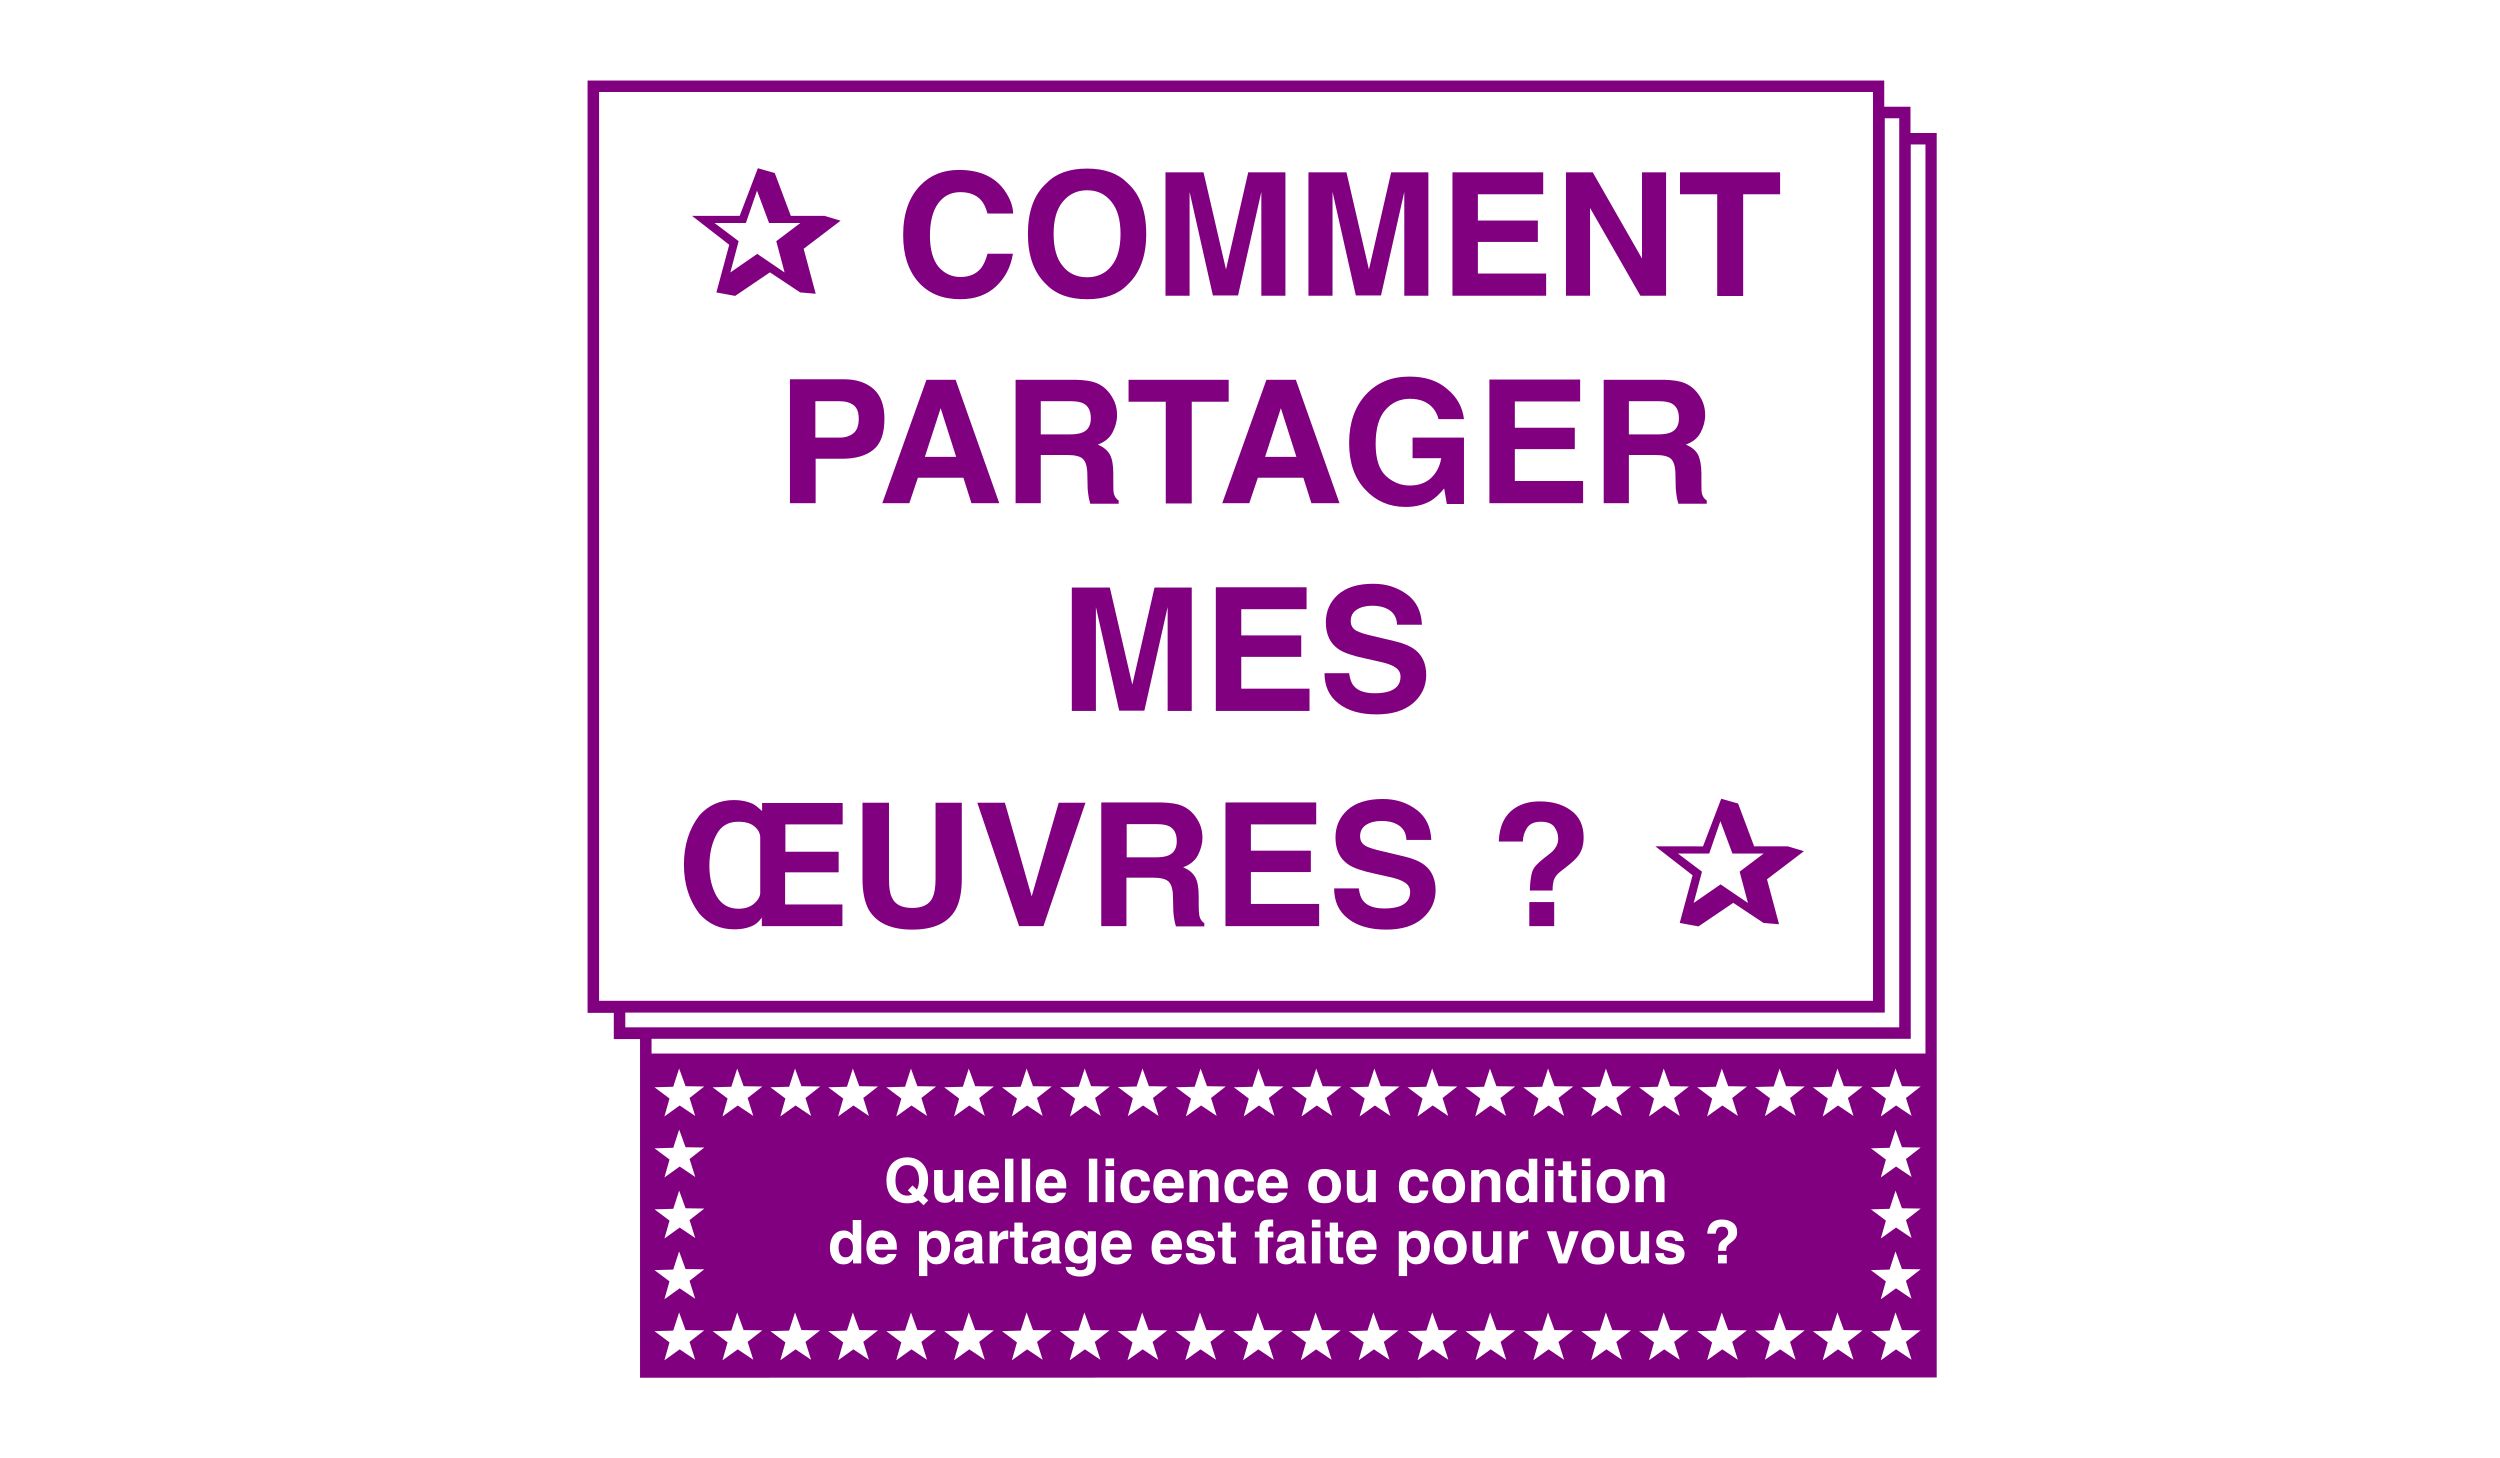 <?xml version="1.0" encoding="UTF-8" standalone="no"?>
<!-- Generator: Adobe Illustrator 24.3.0, SVG Export Plug-In . SVG Version: 6.00 Build 0)  -->

<svg
   version="1.1"
   id="svg104"
   inkscape:version="1.2.2 (b0a8486, 2022-12-01)"
   sodipodi:docname="vecto-licence.svg"
   x="0px"
   y="0px"
   viewBox="0 0 823.77 480.501"
   xml:space="preserve"
   width="823.77"
   height="480.501"
   inkscape:export-filename="2024_05_25)-test-print.png"
   inkscape:export-xdpi="96"
   inkscape:export-ydpi="96"
   xmlns:inkscape="http://www.inkscape.org/namespaces/inkscape"
   xmlns:sodipodi="http://sodipodi.sourceforge.net/DTD/sodipodi-0.dtd"
   xmlns="http://www.w3.org/2000/svg"
   xmlns:svg="http://www.w3.org/2000/svg"><defs
   id="defs350"><rect
   x="-56.286"
   y="318.673"
   width="311.902"
   height="254.769"
   id="rect2166" />
	
	
	
	
	
	
	
	
	
	
	
	
	
	
	
	
	

	
	
	
	
	
	
	
	
	
	
	
	
	
	
	

	
	
	
	
	
	
	
	
	
	
	
</defs>
<style
   type="text/css"
   id="style253">
	.st0{fill-rule:evenodd;clip-rule:evenodd;fill:#FF0000;}
</style>
<sodipodi:namedview
   bordercolor="#000000"
   borderopacity="0.25"
   id="namedview106"
   inkscape:current-layer="svg104"
   inkscape:cx="254.3719"
   inkscape:cy="278.56064"
   inkscape:deskcolor="#d1d1d1"
   inkscape:pagecheckerboard="0"
   inkscape:pageopacity="0.0"
   inkscape:showpageshadow="2"
   inkscape:window-height="803"
   inkscape:window-maximized="0"
   inkscape:window-width="1440"
   inkscape:window-x="0"
   inkscape:window-y="25"
   inkscape:zoom="0.64079405"
   pagecolor="#ffffff"
   showgrid="false">
	</sodipodi:namedview>
<path
   id="rect1733"
   style="fill:#800080;fill-opacity:1;stroke-width:0.882"
   class="st0"
   d="m 193.608,26.53 v 1.939 305.277 h 8.643 v 8.645 h 8.645 v 8.645 102.936 l 427.266,-0.088 V 350.948 43.817 h -8.645 v -8.643 h -8.645 V 26.53 Z m 3.793,3.793 h 419.766 v 4.852 3.793 4.85 3.793 282.168 h -402.479 -3.793 -4.852 -3.793 -4.85 z m 423.646,8.645 h 4.764 v 4.85 3.793 2.383 288.518 h -409.271 -1.852 -3.793 -4.852 v -4.852 h 4.852 3.793 1.852 404.508 V 49.992 47.61 43.817 Z m 8.557,8.643 h 4.852 V 347.155 H 214.689 V 342.303 h 414.916 z m -379.877,7.818 -5.998,15.699 h -15.699 l 12.26,9.527 -4.234,15.699 6.174,1.146 11.467,-7.762 9.969,6.615 5.115,0.441 -3.969,-14.818 12.172,-9.262 -5.293,-1.588 h -11.113 l -5.293,-14.111 z m 108.471,0.121 c -5.822,0 -10.231,1.586 -13.318,4.762 -4.146,3.705 -6.176,9.351 -6.176,16.76 0,7.321 2.03,12.879 6.176,16.76 3.087,3.175 7.497,4.762 13.318,4.762 5.821,0 10.231,-1.586 13.318,-4.762 4.146,-3.881 6.174,-9.439 6.174,-16.76 0,-7.497 -2.028,-13.055 -6.174,-16.76 -3.087,-3.175 -7.497,-4.762 -13.318,-4.762 z m -42.25,0.441 c -5.116,0 -9.35,1.676 -12.613,5.027 -3.793,3.881 -5.734,9.35 -5.734,16.406 0,6.615 1.678,11.731 5.029,15.523 3.352,3.793 7.938,5.645 13.848,5.645 4.763,0 8.644,-1.41 11.643,-4.145 2.999,-2.822 4.939,-6.351 5.645,-10.85 h -8.379 c -0.529,2.117 -1.323,3.705 -2.117,4.764 -1.588,1.94 -3.88,2.91 -6.791,2.91 -2.911,0 -5.292,-1.146 -7.232,-3.352 -1.852,-2.293 -2.824,-5.734 -2.824,-10.232 0,-4.498 0.882,-8.114 2.646,-10.584 1.764,-2.47 4.235,-3.793 7.322,-3.793 2.999,0 5.291,0.882 6.879,2.646 0.882,0.97 1.588,2.47 2.117,4.41 h 8.467 c -0.088,-2.558 -1.058,-5.028 -2.822,-7.586 -3.264,-4.587 -8.29,-6.791 -15.082,-6.791 z m 68.094,0.793 v 40.662 h 7.939 V 69.926 66.574 63.223 l 7.674,34.135 h 8.291 l 7.674,-34.135 v 3.352 3.352 27.52 h 7.938 V 56.783 h -12.26 l -7.322,32.018 -7.408,-32.018 z m 47.102,0 v 40.662 h 7.938 V 69.926 66.574 63.223 l 7.674,34.135 h 8.293 l 7.674,-34.135 v 3.352 3.352 27.52 h 7.938 V 56.783 h -12.26 l -7.322,32.018 -7.408,-32.018 z m 47.455,0 v 40.662 h 30.871 V 90.125 H 486.978 V 79.717 h 19.758 v -7.057 h -19.758 v -8.645 h 21.521 v -7.232 z m 37.398,0 v 40.662 h 7.938 V 68.514 l 16.584,28.932 h 8.467 V 56.783 h -7.938 V 85.186 L 524.817,56.783 Z m 37.574,0 v 7.232 h 12.262 v 33.518 h 8.555 V 64.016 h 12.174 v -7.232 z m -195.373,5.91 c 3.352,0 5.999,1.235 8.027,3.793 2.029,2.47 2.998,5.997 2.998,10.584 0,4.587 -0.969,8.114 -2.998,10.584 -1.94,2.47 -4.676,3.705 -8.027,3.705 -3.352,0 -6.087,-1.235 -8.027,-3.705 -2.029,-2.47 -2.998,-5.997 -2.998,-10.584 0,-4.587 0.969,-8.114 2.998,-10.584 2.029,-2.47 4.676,-3.793 8.027,-3.793 z m -108.752,0.121 3.965,10.672 h 10.311 l -7.932,5.984 2.74,10.311 -9.012,-6.129 -8.869,6.129 2.74,-10.311 -7.932,-5.984 h 10.311 z m 214.951,61.27 c -5.998,0 -10.763,2.029 -14.379,5.998 -3.616,3.969 -5.469,9.262 -5.469,15.877 0,6.527 1.764,11.643 5.381,15.436 3.44,3.705 7.85,5.645 13.23,5.645 3.264,0 6,-0.704 8.293,-2.027 1.323,-0.794 2.822,-2.118 4.41,-4.059 l 0.881,5.115 h 5.645 v -21.873 h -16.934 v 6.791 h 9.438 c -0.441,2.646 -1.587,4.851 -3.352,6.527 -1.852,1.676 -4.146,2.469 -7.057,2.469 -2.911,0 -5.468,-1.057 -7.762,-3.086 -2.293,-2.117 -3.441,-5.646 -3.441,-10.674 0,-4.939 1.059,-8.732 3.176,-11.113 2.117,-2.47 4.852,-3.705 8.115,-3.705 1.676,0 3.265,0.265 4.676,0.883 2.47,1.147 4.056,3.086 4.762,5.82 h 8.379 c -0.441,-3.881 -2.292,-7.231 -5.379,-9.789 -3.264,-2.911 -7.409,-4.234 -12.613,-4.234 z m -204.107,0.881 v 0.178 40.662 h 8.469 v -14.643 h 8.643 c 4.498,0 7.938,-0.969 10.408,-2.998 2.47,-2.029 3.617,-5.381 3.617,-10.232 0,-4.41 -1.236,-7.674 -3.617,-9.791 -2.47,-2.117 -5.643,-3.176 -9.789,-3.176 z m 230.48,0.09 v 0.088 40.662 h 30.871 v -7.32 h -22.492 v -10.498 h 19.758 v -7.055 h -19.758 v -8.645 h 21.521 v -7.232 z m -185.496,0.088 -14.553,40.662 h 8.908 l 2.822,-8.379 h 14.996 l 2.645,8.379 h 9.174 l -14.377,-40.662 z m 29.373,0 v 40.662 h 8.291 v -15.877 h 8.82 c 2.47,0 4.233,0.44 5.115,1.322 0.882,0.882 1.412,2.559 1.412,5.205 l 0.088,3.793 c 0,1.235 0.177,2.381 0.354,3.527 0.088,0.529 0.265,1.323 0.529,2.205 h 9.35 v -1.059 c -0.794,-0.529 -1.323,-1.235 -1.588,-2.293 -0.176,-0.706 -0.176,-1.941 -0.176,-3.793 v -2.734 c 0,-2.823 -0.353,-4.938 -1.146,-6.35 -0.794,-1.411 -2.118,-2.47 -3.971,-3.264 2.205,-0.794 3.881,-2.118 4.852,-3.971 0.97,-1.852 1.5,-3.792 1.5,-5.732 0,-1.588 -0.266,-2.999 -0.795,-4.322 -0.529,-1.235 -1.233,-2.381 -2.115,-3.439 -1.058,-1.235 -2.381,-2.205 -3.881,-2.822 -1.499,-0.617 -3.706,-0.97 -6.617,-1.059 z m 37.223,0 v 7.232 h 12.26 v 33.518 h 8.557 v -33.518 h 12.172 v -7.232 z m 45.426,0 -14.555,40.662 h 8.908 l 2.824,-8.379 h 14.994 l 2.646,8.379 h 9.262 l -14.379,-40.662 z m 111.139,0 v 40.662 h 8.291 v -15.877 h 8.82 c 2.47,0 4.233,0.44 5.115,1.322 0.882,0.882 1.412,2.559 1.412,5.205 l 0.088,3.793 c 0,1.235 0.175,2.381 0.352,3.527 0.088,0.529 0.265,1.323 0.529,2.205 h 9.35 v -1.059 c -0.794,-0.529 -1.321,-1.235 -1.586,-2.293 -0.176,-0.706 -0.178,-1.941 -0.178,-3.793 v -2.734 c 0,-2.823 -0.441,-4.938 -1.146,-6.35 -0.794,-1.411 -2.116,-2.47 -3.969,-3.264 2.205,-0.794 3.881,-2.118 4.852,-3.971 0.97,-1.852 1.5,-3.792 1.5,-5.732 0,-1.588 -0.266,-2.999 -0.795,-4.322 -0.529,-1.323 -1.235,-2.381 -2.117,-3.439 -1.058,-1.235 -2.381,-2.205 -3.881,-2.822 -1.499,-0.617 -3.704,-0.97 -6.615,-1.059 z m -259.764,7.057 h 7.938 c 2.029,0 3.529,0.44 4.676,1.322 1.147,0.882 1.676,2.381 1.676,4.498 0,2.117 -0.529,3.706 -1.676,4.676 -1.147,0.97 -2.647,1.5 -4.676,1.5 h -7.938 z m 74.268,0 h 9.879 c 1.852,0 3.264,0.264 4.146,0.705 1.676,0.882 2.469,2.47 2.469,4.939 0,2.293 -0.883,3.792 -2.559,4.586 -0.97,0.441 -2.38,0.707 -4.32,0.707 h -9.615 z m 193.787,0 h 9.879 c 1.852,0 3.262,0.264 4.145,0.705 1.676,0.882 2.471,2.47 2.471,4.939 0,2.293 -0.883,3.792 -2.559,4.586 -0.97,0.441 -2.382,0.707 -4.322,0.707 h -9.613 z m -226.775,2.293 5.115,16.053 h -10.32 z m 112.107,0 5.117,16.053 h -10.32 z m 30.432,57.861 c -5.116,0 -8.996,1.236 -11.643,3.617 -2.646,2.382 -3.971,5.47 -3.971,9.086 0,3.969 1.412,6.968 4.146,8.82 1.588,1.147 4.586,2.204 8.82,3.086 l 4.322,0.971 c 2.558,0.529 4.41,1.148 5.557,1.941 1.147,0.706 1.764,1.763 1.764,3.086 0,2.293 -1.146,3.882 -3.527,4.764 -1.235,0.441 -2.911,0.705 -4.852,0.705 -3.352,0 -5.734,-0.793 -7.057,-2.469 -0.794,-0.882 -1.235,-2.294 -1.5,-4.146 h -8.113 c 0,4.234 1.499,7.585 4.586,9.967 2.999,2.382 7.233,3.617 12.525,3.617 5.204,0 9.173,-1.235 12.084,-3.705 2.823,-2.47 4.322,-5.557 4.322,-9.262 0,-3.616 -1.236,-6.439 -3.617,-8.291 -1.588,-1.235 -3.882,-2.205 -6.969,-2.91 l -7.055,-1.676 c -2.734,-0.617 -4.499,-1.235 -5.293,-1.676 -1.323,-0.706 -1.941,-1.764 -1.941,-3.264 0,-1.588 0.618,-2.823 1.941,-3.705 1.323,-0.882 3.086,-1.322 5.203,-1.322 1.94,0 3.616,0.353 4.939,1.059 2.029,1.058 3.088,2.733 3.176,5.203 h 8.203 c -0.176,-4.322 -1.763,-7.586 -4.762,-9.879 -3.352,-2.47 -6.969,-3.617 -11.291,-3.617 z m -51.865,1.148 v 0.088 40.662 h 30.873 v -7.322 h -22.492 v -10.496 h 19.758 v -7.057 h -19.758 v -8.643 h 21.521 v -7.232 z m -47.453,0.088 v 40.662 h 7.938 v -27.52 -3.352 -3.354 l 7.674,34.137 h 8.291 l 7.674,-34.137 v 3.354 3.352 27.52 h 7.939 V 193.59 H 380.425 l -7.32,32.018 -7.408,-32.018 z m 213.984,69.594 -5.998,15.699 H 545.458 l 12.26,9.527 -4.234,15.699 6.174,1.146 11.467,-7.762 9.969,6.615 5.115,0.441 -3.969,-14.818 12.172,-9.262 -5.293,-1.588 h -11.113 l -5.293,-14.111 z m -111.49,0.088 c -5.116,0 -8.998,1.234 -11.645,3.615 -2.646,2.381 -3.969,5.47 -3.969,9.086 0,3.969 1.412,6.968 4.146,8.82 1.588,1.147 4.586,2.206 8.82,3.088 l 4.322,0.969 c 2.558,0.529 4.41,1.148 5.557,1.941 1.147,0.706 1.764,1.765 1.764,3.088 0,2.293 -1.146,3.88 -3.527,4.762 -1.235,0.441 -2.911,0.707 -4.852,0.707 -3.352,0 -5.734,-0.795 -7.057,-2.471 -0.794,-0.882 -1.235,-2.292 -1.5,-4.145 h -8.115 c 0,4.234 1.501,7.585 4.588,9.967 2.999,2.381 7.233,3.615 12.525,3.615 5.204,0 9.174,-1.233 11.996,-3.703 2.823,-2.47 4.32,-5.557 4.32,-9.262 0,-3.616 -1.234,-6.439 -3.615,-8.291 -1.588,-1.235 -3.882,-2.206 -6.969,-2.912 l -7.057,-1.676 c -2.734,-0.617 -4.497,-1.235 -5.291,-1.676 -1.323,-0.706 -1.941,-1.764 -1.941,-3.264 0,-1.588 0.618,-2.823 1.941,-3.705 1.323,-0.882 3.086,-1.322 5.203,-1.322 1.94,0 3.616,0.353 4.939,1.059 2.029,1.058 3.088,2.733 3.176,5.203 h 8.203 c -0.176,-4.322 -1.765,-7.586 -4.764,-9.879 -3.264,-2.47 -6.967,-3.615 -11.201,-3.615 z m -213.809,0.352 c -4.587,0 -8.38,1.678 -11.379,5.029 -3.44,4.498 -5.115,9.878 -5.115,16.229 0,6.351 1.675,11.732 5.115,16.23 2.999,3.352 6.792,5.115 11.467,5.115 1.941,0 3.703,-0.263 5.291,-0.881 1.588,-0.529 2.823,-1.589 3.793,-3 v 2.822 h 26.551 v -7.145 h -18.877 v -10.584 h 17.643 v -6.791 h -17.553 v -8.998 h 18.875 V 264.594 h -26.549 v 2.646 c -1.147,-1.058 -2.118,-1.852 -3.088,-2.381 -1.764,-0.794 -3.792,-1.236 -6.174,-1.236 z m 265.496,0.441 c -3.175,0 -5.822,0.706 -8.027,2.117 -3.44,2.205 -5.292,5.909 -5.469,11.113 h 7.939 c 0,-1.499 0.44,-2.999 1.322,-4.41 0.882,-1.411 2.383,-2.117 4.588,-2.117 2.205,0 3.704,0.619 4.498,1.766 0.794,1.147 1.234,2.382 1.234,3.793 0,1.235 -0.353,2.293 -1.146,3.352 -0.441,0.617 -0.97,1.147 -1.588,1.588 l -2.029,1.588 c -2.029,1.588 -3.262,2.91 -3.703,4.145 -0.441,1.147 -0.795,3.352 -0.883,6.439 h 7.498 c 0,-1.499 0.175,-2.558 0.352,-3.264 0.353,-1.147 1.059,-2.028 2.117,-2.91 l 1.941,-1.5 c 2.029,-1.588 3.351,-2.823 4.057,-3.793 1.235,-1.676 1.764,-3.616 1.764,-6.086 0,-3.881 -1.41,-6.88 -4.145,-8.82 -2.734,-2.029 -6.175,-3 -10.32,-3 z m -144.48,0.354 v 0.088 40.662 h 8.293 v -15.965 h 8.82 c 2.47,0 4.233,0.442 5.115,1.324 0.882,0.882 1.412,2.557 1.412,5.203 l 0.088,3.793 c 0,1.235 0.175,2.381 0.352,3.527 0.088,0.529 0.265,1.323 0.529,2.205 h 9.35 v -1.059 c -0.794,-0.529 -1.321,-1.235 -1.586,-2.293 -0.176,-0.706 -0.266,-1.941 -0.266,-3.793 v -2.734 c 0,-2.823 -0.353,-4.938 -1.146,-6.35 -0.794,-1.411 -2.116,-2.47 -3.969,-3.264 2.205,-0.794 3.881,-2.116 4.852,-3.969 0.97,-1.852 1.498,-3.794 1.498,-5.734 0,-1.588 -0.264,-2.999 -0.793,-4.322 -0.529,-1.235 -1.235,-2.381 -2.117,-3.439 -1.058,-1.235 -2.381,-2.205 -3.881,-2.822 -1.499,-0.617 -3.704,-0.97 -6.615,-1.059 z m 40.928,0 v 0.088 40.662 h 30.871 v -7.32 H 412.179 v -10.496 h 19.758 v -7.057 H 412.179 v -8.645 h 21.523 v -7.232 z m -119.605,0.088 v 25.051 c 0,4.322 0.706,7.673 2.029,10.143 2.558,4.41 7.321,6.615 14.377,6.615 7.056,0 11.819,-2.205 14.289,-6.615 1.323,-2.382 2.029,-5.821 2.029,-10.143 v -25.051 h -8.645 v 25.051 c 0,2.823 -0.353,4.851 -0.971,6.174 -1.058,2.293 -3.263,3.439 -6.703,3.439 -3.44,0 -5.733,-1.146 -6.703,-3.439 -0.706,-1.323 -0.971,-3.351 -0.971,-6.174 v -25.051 z m 37.84,0 13.76,40.662 h 8.027 l 13.848,-40.662 h -8.82 l -8.908,30.871 -8.822,-30.871 z m 244.84,6.064 3.965,10.672 h 10.311 l -7.932,5.984 2.74,10.311 -9.012,-6.129 -8.869,6.129 2.74,-10.311 -7.932,-5.984 h 10.311 z m -323.607,0.197 c 2.381,0 4.146,0.529 5.381,1.588 1.235,1.058 1.852,2.294 1.852,3.705 v 18.082 c 0,1.235 -0.704,2.471 -2.027,3.617 -1.323,1.147 -3.088,1.676 -5.117,1.676 -3.264,0 -5.645,-1.412 -7.232,-4.146 -1.588,-2.823 -2.381,-6.086 -2.381,-9.967 0,-3.969 0.794,-7.41 2.293,-10.232 1.499,-2.911 3.881,-4.322 7.232,-4.322 z m 127.986,0.795 h 9.879 c 1.852,0 3.262,0.264 4.145,0.705 1.676,0.882 2.471,2.47 2.471,4.939 0,2.293 -0.883,3.794 -2.559,4.588 -0.97,0.441 -2.382,0.705 -4.322,0.705 h -9.613 z m 132.66,25.668 v 7.938 h 8.203 v -7.938 z m -280.139,54.863 2.115,5.82 6.176,0.09 -4.852,3.793 1.852,5.908 -5.115,-3.439 -5.027,3.617 1.676,-5.91 -4.939,-3.705 6.174,-0.176 z m 19.141,0 2.115,5.82 6.176,0.09 -4.852,3.793 1.852,5.908 -5.115,-3.439 -5.027,3.617 1.676,-5.91 -4.939,-3.705 6.174,-0.176 z m 19.051,0 2.117,5.82 6.174,0.09 -4.85,3.793 1.852,5.908 -5.115,-3.439 -5.029,3.617 1.678,-5.91 -4.939,-3.705 6.174,-0.176 z m 19.053,0 2.117,5.82 6.174,0.09 -4.852,3.793 1.854,5.908 -5.117,-3.439 -5.027,3.617 1.676,-5.91 -4.939,-3.705 6.176,-0.176 z m 19.141,0 2.117,5.82 6.174,0.09 -4.852,3.793 1.854,5.908 -5.117,-3.439 -5.027,3.617 1.676,-5.91 -4.939,-3.705 6.174,-0.176 z m 19.053,0 2.117,5.82 6.174,0.09 -4.852,3.793 1.852,5.908 -5.115,-3.439 -5.027,3.617 1.676,-5.91 -4.939,-3.705 6.174,-0.176 z m 19.053,0 2.115,5.82 6.176,0.09 -4.852,3.793 1.852,5.908 -5.115,-3.439 -5.027,3.617 1.676,-5.91 -4.939,-3.705 6.174,-0.176 z m 19.139,0 2.117,5.82 6.176,0.09 -4.852,3.793 1.852,5.908 -5.115,-3.439 -5.027,3.617 1.676,-5.91 -4.939,-3.705 6.174,-0.176 z m 19.053,0 2.117,5.82 6.174,0.09 -4.852,3.793 1.854,5.908 -5.115,-3.439 -5.029,3.529 1.676,-5.91 -4.939,-3.705 6.176,-0.176 z m 19.141,0 2.117,5.82 6.174,0.09 -4.852,3.793 1.854,5.908 -5.117,-3.439 -5.027,3.617 1.676,-5.91 -4.939,-3.705 6.176,-0.176 z m 19.053,0 2.117,5.82 6.174,0.09 -4.852,3.793 1.854,5.908 -5.117,-3.439 -5.027,3.617 1.676,-5.91 -4.939,-3.705 6.174,-0.176 z m 19.053,0 2.117,5.82 6.174,0.09 -4.852,3.793 1.852,5.908 -5.115,-3.439 -5.027,3.617 1.676,-5.91 -4.939,-3.705 6.174,-0.176 z m 19.141,0 2.115,5.82 6.176,0.09 -4.852,3.793 1.852,5.908 -5.115,-3.439 -5.027,3.617 1.676,-5.91 -4.939,-3.705 6.174,-0.176 z m 19.051,0 2.117,5.82 6.174,0.09 -4.85,3.793 1.852,5.908 -5.115,-3.439 -5.029,3.617 1.678,-5.91 -4.939,-3.705 6.174,-0.176 z m 19.053,0 2.117,5.82 6.174,0.09 -4.852,3.793 1.854,5.908 -5.117,-3.439 -5.027,3.617 1.676,-5.91 -4.939,-3.705 6.176,-0.176 z m 19.141,0 2.117,5.82 6.174,0.09 -4.852,3.793 1.854,5.908 -5.117,-3.439 -5.027,3.617 1.676,-5.91 -4.939,-3.705 6.176,-0.176 z m 19.053,0 2.117,5.82 6.174,0.09 -4.852,3.793 1.852,5.908 -5.115,-3.439 -5.027,3.617 1.676,-5.91 -4.939,-3.705 6.174,-0.176 z m 19.053,0 2.115,5.82 6.176,0.09 -4.852,3.793 1.852,5.908 -5.115,-3.439 -5.027,3.617 1.676,-5.91 -4.939,-3.705 6.174,-0.176 z m 19.139,0 2.117,5.82 6.176,0.09 -4.852,3.793 1.852,5.908 -5.115,-3.439 -5.027,3.617 1.676,-5.91 -4.939,-3.705 6.174,-0.176 z m 19.053,0 2.117,5.82 6.174,0.09 -4.85,3.793 1.852,5.908 -5.115,-3.439 -5.029,3.529 1.676,-5.91 -4.939,-3.705 6.176,-0.176 z m 19.053,0 2.117,5.82 6.174,0.09 -4.852,3.793 1.854,5.908 -5.117,-3.439 -5.027,3.617 1.676,-5.91 -4.939,-3.705 6.174,-0.176 z m 19.141,0 2.117,5.82 6.174,0.09 -4.852,3.793 1.854,5.908 -5.117,-3.439 -5.027,3.617 1.676,-5.91 -4.939,-3.705 6.174,-0.176 z m -400.803,20.111 2.115,5.82 6.176,0.088 -4.852,3.793 1.852,5.91 -5.115,-3.439 -5.027,3.615 1.676,-5.908 -4.939,-3.705 6.174,-0.176 z m 400.803,0 2.117,5.82 6.174,0.088 -4.852,3.793 1.854,5.91 -5.117,-3.439 -5.027,3.615 1.676,-5.908 -4.939,-3.705 6.174,-0.176 z m -325.613,9.146 c 1.852,0 3.406,0.579 4.662,1.738 1.45,1.34 2.176,3.214 2.176,5.623 0,1.276 -0.156,2.344 -0.467,3.205 -0.253,0.822 -0.625,1.507 -1.117,2.051 l 1.652,1.543 -1.564,1.633 -1.729,-1.633 c -0.524,0.317 -0.979,0.542 -1.361,0.672 -0.641,0.214 -1.407,0.32 -2.301,0.32 -1.865,0 -3.406,-0.558 -4.623,-1.672 -1.476,-1.34 -2.215,-3.308 -2.215,-5.904 0,-2.616 0.758,-4.595 2.273,-5.936 1.237,-1.094 2.774,-1.641 4.613,-1.641 z m 65.318,0.35 h 2.809 v 2.555 h -2.809 z m 144.803,0 h 2.807 v 2.555 h -2.807 z m 12.15,0 h 2.807 v 2.555 h -2.807 z m -190.104,0.086 h 2.77 v 14.318 h -2.77 z m 5.527,0 h 2.768 v 14.318 h -2.768 z m 22.117,0 h 2.768 v 14.318 h -2.768 z m 144.945,0.019 h 2.809 v 14.299 h -2.691 v -1.467 c -0.395,0.628 -0.845,1.084 -1.35,1.369 -0.505,0.285 -1.134,0.428 -1.885,0.428 -1.237,0 -2.279,-0.499 -3.127,-1.496 -0.842,-1.004 -1.264,-2.288 -1.264,-3.855 0,-1.807 0.415,-3.228 1.244,-4.264 0.835,-1.036 1.95,-1.555 3.342,-1.555 0.641,0 1.21,0.143 1.709,0.428 0.499,0.278 0.902,0.665 1.213,1.164 z m 11.238,0.855 h 2.74 v 2.953 h 1.719 v 1.971 h -1.719 v 5.596 c 0,0.434 0.054,0.706 0.164,0.816 0.11,0.104 0.446,0.154 1.01,0.154 h 0.264 c 0.097,-0.007 0.191,-0.013 0.281,-0.019 v 2.07 l -1.311,0.047 c -1.308,0.045 -2.202,-0.181 -2.682,-0.68 -0.311,-0.317 -0.467,-0.806 -0.467,-1.467 v -6.518 h -1.477 v -1.971 h 1.477 z m -216.016,1.225 c -1.185,0 -2.13,0.42 -2.836,1.262 -0.706,0.842 -1.059,2.102 -1.059,3.779 0,1.962 0.504,3.367 1.514,4.215 0.654,0.55 1.439,0.826 2.352,0.826 0.343,0 0.673,-0.043 0.99,-0.127 0.175,-0.045 0.398,-0.126 0.67,-0.242 l -1.447,-1.379 1.545,-1.613 1.447,1.379 c 0.227,-0.466 0.386,-0.873 0.477,-1.223 0.142,-0.525 0.213,-1.137 0.213,-1.836 0,-1.606 -0.33,-2.847 -0.99,-3.721 -0.654,-0.881 -1.612,-1.32 -2.875,-1.32 z m 137.516,1.291 c 1.82,0 3.177,0.559 4.07,1.68 0.894,1.12 1.34,2.444 1.34,3.973 0,1.554 -0.446,2.885 -1.34,3.992 -0.894,1.101 -2.251,1.652 -4.07,1.652 -1.82,0 -3.177,-0.552 -4.07,-1.652 -0.894,-1.107 -1.34,-2.438 -1.34,-3.992 0,-1.528 0.446,-2.852 1.34,-3.973 0.894,-1.12 2.251,-1.68 4.07,-1.68 z m 40.893,0 c 1.82,0 3.175,0.559 4.068,1.68 0.894,1.12 1.342,2.444 1.342,3.973 0,1.554 -0.448,2.885 -1.342,3.992 -0.894,1.101 -2.249,1.652 -4.068,1.652 -1.82,0 -3.177,-0.552 -4.07,-1.652 -0.894,-1.107 -1.34,-2.438 -1.34,-3.992 0,-1.528 0.446,-2.852 1.34,-3.973 0.894,-1.12 2.251,-1.68 4.07,-1.68 z m 54.129,0 c 1.82,0 3.177,0.559 4.07,1.68 0.894,1.12 1.34,2.444 1.34,3.973 0,1.554 -0.446,2.885 -1.34,3.992 -0.894,1.101 -2.251,1.652 -4.07,1.652 -1.82,0 -3.175,-0.552 -4.068,-1.652 -0.894,-1.107 -1.342,-2.438 -1.342,-3.992 0,-1.528 0.448,-2.852 1.342,-3.973 0.894,-1.12 2.249,-1.68 4.068,-1.68 z m -207.293,0.059 c 0.881,0 1.673,0.166 2.379,0.496 0.706,0.33 1.288,0.85 1.748,1.562 0.414,0.628 0.684,1.357 0.807,2.186 0.071,0.486 0.101,1.185 0.088,2.098 h -7.246 c 0.039,1.062 0.372,1.807 1,2.234 0.382,0.265 0.841,0.398 1.379,0.398 0.57,0 1.033,-0.163 1.389,-0.486 0.194,-0.175 0.367,-0.418 0.516,-0.729 h 2.826 c -0.071,0.628 -0.398,1.267 -0.98,1.914 -0.907,1.03 -2.177,1.545 -3.809,1.545 -1.347,0 -2.535,-0.435 -3.564,-1.303 -1.03,-0.868 -1.543,-2.279 -1.543,-4.234 0,-1.833 0.463,-3.237 1.389,-4.215 0.932,-0.978 2.14,-1.467 3.623,-1.467 z m 22.115,0 c 0.881,0 1.675,0.166 2.381,0.496 0.706,0.33 1.288,0.85 1.748,1.562 0.414,0.628 0.684,1.357 0.807,2.186 0.071,0.486 0.099,1.185 0.086,2.098 h -7.244 c 0.039,1.062 0.372,1.807 1,2.234 0.382,0.265 0.841,0.398 1.379,0.398 0.57,0 1.033,-0.163 1.389,-0.486 0.194,-0.175 0.367,-0.418 0.516,-0.729 h 2.826 c -0.071,0.628 -0.4,1.267 -0.982,1.914 -0.907,1.03 -2.175,1.545 -3.807,1.545 -1.347,0 -2.535,-0.435 -3.564,-1.303 -1.03,-0.868 -1.545,-2.279 -1.545,-4.234 0,-1.833 0.463,-3.237 1.389,-4.215 0.932,-0.978 2.14,-1.467 3.623,-1.467 z m 38.707,0 c 0.881,0 1.673,0.166 2.379,0.496 0.706,0.33 1.288,0.85 1.748,1.562 0.414,0.628 0.684,1.357 0.807,2.186 0.071,0.486 0.101,1.185 0.088,2.098 h -7.246 c 0.039,1.062 0.372,1.807 1,2.234 0.382,0.265 0.841,0.398 1.379,0.398 0.57,0 1.034,-0.163 1.391,-0.486 0.194,-0.175 0.365,-0.418 0.514,-0.729 h 2.826 c -0.071,0.628 -0.398,1.267 -0.98,1.914 -0.907,1.03 -2.175,1.545 -3.807,1.545 -1.347,0 -2.535,-0.435 -3.564,-1.303 -1.03,-0.868 -1.545,-2.279 -1.545,-4.234 10e-6,-1.833 0.463,-3.237 1.389,-4.215 0.932,-0.978 2.14,-1.467 3.623,-1.467 z m 34.277,0 c 0.881,0 1.673,0.166 2.379,0.496 0.706,0.33 1.288,0.85 1.748,1.562 0.414,0.628 0.684,1.357 0.807,2.186 0.071,0.486 0.101,1.185 0.088,2.098 h -7.246 c 0.039,1.062 0.372,1.807 1,2.234 0.382,0.265 0.841,0.398 1.379,0.398 0.57,0 1.034,-0.163 1.391,-0.486 0.194,-0.175 0.365,-0.418 0.514,-0.729 h 2.826 c -0.071,0.628 -0.398,1.267 -0.98,1.914 -0.907,1.03 -2.175,1.545 -3.807,1.545 -1.347,0 -2.537,-0.435 -3.566,-1.303 -1.03,-0.868 -1.543,-2.279 -1.543,-4.234 0,-1.833 0.463,-3.237 1.389,-4.215 0.932,-0.978 2.14,-1.467 3.623,-1.467 z m -45.117,0.029 c 1.327,0 2.412,0.297 3.254,0.893 0.848,0.596 1.35,1.649 1.506,3.158 h -2.836 c -0.052,-0.395 -0.185,-0.751 -0.398,-1.068 -0.311,-0.427 -0.793,-0.643 -1.447,-0.643 -0.932,0 -1.571,0.463 -1.914,1.389 -0.181,0.492 -0.271,1.147 -0.271,1.963 0,0.777 0.09,1.402 0.271,1.875 0.33,0.881 0.952,1.32 1.865,1.32 0.648,0 1.107,-0.174 1.379,-0.523 0.272,-0.35 0.438,-0.804 0.496,-1.361 h 2.826 c -0.065,0.842 -0.37,1.639 -0.914,2.391 -0.868,1.211 -2.152,1.816 -3.855,1.816 -1.703,0 -2.955,-0.505 -3.758,-1.516 -0.803,-1.01 -1.205,-2.321 -1.205,-3.934 0,-1.82 0.443,-3.234 1.33,-4.244 0.887,-1.01 2.111,-1.516 3.672,-1.516 z m 23.594,0 c 1.094,0 1.987,0.287 2.68,0.863 0.699,0.57 1.049,1.52 1.049,2.848 v 7.129 h -2.836 v -6.439 c 0,-0.557 -0.074,-0.985 -0.223,-1.283 -0.272,-0.544 -0.791,-0.816 -1.555,-0.816 -0.939,0 -1.584,0.399 -1.934,1.195 -0.181,0.421 -0.271,0.959 -0.271,1.613 v 5.73 h -2.758 v -10.568 h 2.67 v 1.545 c 0.356,-0.544 0.694,-0.936 1.012,-1.176 0.57,-0.427 1.292,-0.641 2.166,-0.641 z m 10.684,0 c 1.327,0 2.412,0.297 3.254,0.893 0.848,0.596 1.35,1.649 1.506,3.158 h -2.836 c -0.052,-0.395 -0.185,-0.751 -0.398,-1.068 -0.311,-0.427 -0.793,-0.643 -1.447,-0.643 -0.932,0 -1.571,0.463 -1.914,1.389 -0.181,0.492 -0.271,1.147 -0.271,1.963 0,0.777 0.09,1.402 0.271,1.875 0.33,0.881 0.952,1.32 1.865,1.32 0.648,0 1.107,-0.174 1.379,-0.523 0.272,-0.35 0.438,-0.804 0.496,-1.361 h 2.826 c -0.065,0.842 -0.37,1.639 -0.914,2.391 -0.868,1.211 -2.152,1.816 -3.855,1.816 -1.703,0 -2.957,-0.505 -3.76,-1.516 -0.803,-1.01 -1.203,-2.321 -1.203,-3.934 0,-1.82 0.443,-3.234 1.33,-4.244 0.887,-1.01 2.111,-1.516 3.672,-1.516 z m 57.48,0 c 1.327,0 2.412,0.297 3.254,0.893 0.848,0.596 1.35,1.649 1.506,3.158 h -2.836 c -0.052,-0.395 -0.185,-0.751 -0.398,-1.068 -0.311,-0.427 -0.793,-0.643 -1.447,-0.643 -0.932,0 -1.571,0.463 -1.914,1.389 -0.181,0.492 -0.271,1.147 -0.271,1.963 0,0.777 0.09,1.402 0.271,1.875 0.33,0.881 0.952,1.32 1.865,1.32 0.648,0 1.107,-0.174 1.379,-0.523 0.272,-0.35 0.438,-0.804 0.496,-1.361 h 2.826 c -0.065,0.842 -0.368,1.639 -0.912,2.391 -0.868,1.211 -2.154,1.816 -3.857,1.816 -1.703,0 -2.955,-0.505 -3.758,-1.516 -0.803,-1.01 -1.205,-2.321 -1.205,-3.934 0,-1.82 0.445,-3.234 1.332,-4.244 0.887,-1.01 2.109,-1.516 3.67,-1.516 z m 24.682,0 c 1.094,0 1.987,0.287 2.68,0.863 0.699,0.57 1.051,1.52 1.051,2.848 v 7.129 h -2.838 v -6.439 c 0,-0.557 -0.074,-0.985 -0.223,-1.283 -0.272,-0.544 -0.791,-0.816 -1.555,-0.816 -0.939,0 -1.582,0.399 -1.932,1.195 -0.181,0.421 -0.273,0.959 -0.273,1.613 v 5.73 h -2.758 v -10.568 h 2.672 v 1.545 c 0.356,-0.544 0.692,-0.936 1.01,-1.176 0.57,-0.427 1.292,-0.641 2.166,-0.641 z m 54.131,0 c 1.094,0 1.987,0.287 2.68,0.863 0.699,0.57 1.049,1.52 1.049,2.848 v 7.129 h -2.836 v -6.439 c 0,-0.557 -0.074,-0.985 -0.223,-1.283 -0.272,-0.544 -0.791,-0.816 -1.555,-0.816 -0.939,0 -1.584,0.399 -1.934,1.195 -0.181,0.421 -0.271,0.959 -0.271,1.613 v 5.73 h -2.758 v -10.568 h 2.67 v 1.545 c 0.356,-0.544 0.694,-0.936 1.012,-1.176 0.57,-0.427 1.292,-0.641 2.166,-0.641 z m -236.959,0.252 h 2.836 v 6.381 c 0,0.602 0.072,1.057 0.215,1.361 0.253,0.537 0.748,0.805 1.486,0.805 0.945,0 1.592,-0.38 1.941,-1.145 0.181,-0.414 0.273,-0.963 0.273,-1.643 v -5.76 h 2.807 v 10.588 h -2.691 v -1.496 c -0.026,0.032 -0.09,0.129 -0.193,0.291 -0.104,0.162 -0.227,0.305 -0.369,0.428 -0.434,0.389 -0.856,0.654 -1.264,0.797 -0.401,0.142 -0.874,0.213 -1.418,0.213 -1.567,0 -2.622,-0.563 -3.166,-1.689 -0.304,-0.622 -0.457,-1.539 -0.457,-2.75 z m 56.5,0 h 2.809 v 10.588 h -2.809 z m 79.492,0 h 2.836 v 6.381 c 0,0.602 0.07,1.057 0.213,1.361 0.253,0.537 0.748,0.805 1.486,0.805 0.945,0 1.594,-0.38 1.943,-1.145 0.181,-0.414 0.271,-0.963 0.271,-1.643 v -5.76 h 2.807 v 10.588 h -2.689 v -1.496 c -0.026,0.032 -0.092,0.129 -0.195,0.291 -0.104,0.162 -0.227,0.305 -0.369,0.428 -0.434,0.389 -0.854,0.654 -1.262,0.797 -0.401,0.142 -0.874,0.213 -1.418,0.213 -1.567,0 -2.622,-0.563 -3.166,-1.689 -0.304,-0.622 -0.457,-1.539 -0.457,-2.75 z m 65.311,0 h 2.807 v 10.588 h -2.807 z m 12.15,0 h 2.807 v 10.588 h -2.807 z m -197.047,2.002 c -0.641,0 -1.14,0.2 -1.496,0.602 -0.35,0.401 -0.569,0.944 -0.66,1.631 h 4.303 c -0.045,-0.732 -0.268,-1.285 -0.67,-1.66 -0.395,-0.382 -0.887,-0.572 -1.477,-0.572 z m 22.115,0 c -0.641,0 -1.14,0.2 -1.496,0.602 -0.35,0.401 -0.57,0.944 -0.66,1.631 h 4.303 c -0.045,-0.732 -0.268,-1.285 -0.67,-1.66 -0.395,-0.382 -0.887,-0.572 -1.477,-0.572 z m 38.707,0 c -0.641,0 -1.14,0.2 -1.496,0.602 -0.35,0.401 -0.57,0.944 -0.66,1.631 h 4.303 c -0.045,-0.732 -0.268,-1.285 -0.67,-1.66 -0.395,-0.382 -0.887,-0.572 -1.477,-0.572 z m 34.277,0 c -0.641,0 -1.14,0.2 -1.496,0.602 -0.35,0.401 -0.57,0.944 -0.66,1.631 h 4.303 c -0.045,-0.732 -0.268,-1.285 -0.67,-1.66 -0.395,-0.382 -0.887,-0.572 -1.477,-0.572 z m 17.162,0 c -0.809,0 -1.435,0.287 -1.875,0.863 -0.434,0.57 -0.65,1.385 -0.65,2.447 0,1.062 0.217,1.883 0.65,2.459 0.44,0.576 1.066,0.863 1.875,0.863 0.809,0 1.431,-0.287 1.865,-0.863 0.434,-0.576 0.65,-1.397 0.65,-2.459 0,-1.062 -0.217,-1.877 -0.65,-2.447 -0.434,-0.576 -1.056,-0.863 -1.865,-0.863 z m 40.893,0 c -0.809,0 -1.435,0.287 -1.875,0.863 -0.434,0.57 -0.65,1.385 -0.65,2.447 0,1.062 0.217,1.883 0.65,2.459 0.44,0.576 1.066,0.863 1.875,0.863 0.809,0 1.431,-0.287 1.865,-0.863 0.434,-0.576 0.65,-1.397 0.65,-2.459 0,-1.062 -0.217,-1.877 -0.65,-2.447 -0.434,-0.576 -1.056,-0.863 -1.865,-0.863 z m 54.129,0 c -0.809,0 -1.433,0.287 -1.873,0.863 -0.434,0.57 -0.652,1.385 -0.652,2.447 0,1.062 0.218,1.883 0.652,2.459 0.44,0.576 1.064,0.863 1.873,0.863 0.809,0 1.431,-0.287 1.865,-0.863 0.434,-0.576 0.65,-1.397 0.65,-2.459 0,-1.062 -0.217,-1.877 -0.65,-2.447 -0.434,-0.576 -1.056,-0.863 -1.865,-0.863 z m -30.051,0.164 c -0.809,0 -1.405,0.309 -1.787,0.924 -0.376,0.609 -0.564,1.365 -0.564,2.271 0,0.978 0.192,1.762 0.574,2.352 0.389,0.583 0.974,0.873 1.758,0.873 0.784,0 1.379,-0.29 1.787,-0.873 0.408,-0.583 0.611,-1.338 0.611,-2.264 0,-1.295 -0.326,-2.22 -0.98,-2.777 -0.401,-0.337 -0.867,-0.506 -1.398,-0.506 z m -277.646,4.631 2.115,5.822 6.176,0.088 -4.852,3.793 1.852,5.91 -5.115,-3.441 -5.027,3.617 1.676,-5.91 -4.939,-3.703 6.174,-0.178 z m 400.803,0 2.117,5.822 6.174,0.088 -4.852,3.793 1.854,5.91 -5.117,-3.441 -5.027,3.617 1.676,-5.91 -4.939,-3.703 6.174,-0.178 z m -206.129,9.523 c 0.175,0 0.332,0.007 0.475,0.019 0.142,0.007 0.338,0.02 0.584,0.039 v 2.254 c -0.155,-0.019 -0.418,-0.033 -0.787,-0.039 -0.363,-0.013 -0.615,0.067 -0.758,0.242 -0.136,0.168 -0.203,0.357 -0.203,0.564 v 0.893 h 1.816 v 1.953 h -1.816 v 8.537 h -2.76 v -8.537 h -1.545 v -1.953 h 1.516 v -0.68 c 0,-1.133 0.192,-1.912 0.574,-2.34 0.401,-0.635 1.37,-0.953 2.904,-0.953 z m 148.852,0 c 1.463,0 2.676,0.349 3.641,1.049 0.971,0.699 1.457,1.737 1.457,3.109 0,0.842 -0.21,1.551 -0.631,2.127 -0.246,0.35 -0.719,0.796 -1.418,1.34 l -0.689,0.535 c -0.376,0.291 -0.625,0.631 -0.748,1.02 -0.078,0.246 -0.12,0.628 -0.127,1.146 h -2.621 c 0.039,-1.094 0.142,-1.849 0.311,-2.264 0.168,-0.421 0.601,-0.903 1.301,-1.447 l 0.709,-0.553 c 0.233,-0.175 0.422,-0.367 0.564,-0.574 0.259,-0.356 0.389,-0.748 0.389,-1.176 10e-6,-0.492 -0.146,-0.938 -0.438,-1.34 -0.285,-0.408 -0.81,-0.611 -1.574,-0.611 -0.751,0 -1.284,0.249 -1.602,0.748 -0.311,0.499 -0.467,1.015 -0.467,1.553 h -2.807 c 0.078,-1.845 0.721,-3.153 1.932,-3.924 0.764,-0.492 1.705,-0.738 2.818,-0.738 z m -135.031,0.059 h 2.807 v 2.555 h -2.807 z m -151.299,0.107 h 2.807 v 14.297 h -2.689 v -1.467 c -0.395,0.628 -0.845,1.086 -1.35,1.371 -0.505,0.285 -1.134,0.426 -1.885,0.426 -1.237,0 -2.281,-0.499 -3.129,-1.496 -0.842,-1.004 -1.262,-2.288 -1.262,-3.855 0,-1.807 0.415,-3.228 1.244,-4.264 0.835,-1.036 1.948,-1.555 3.34,-1.555 0.641,0 1.212,0.143 1.711,0.428 0.499,0.278 0.902,0.667 1.213,1.166 z m 53.256,0.855 h 2.74 v 2.951 h 1.719 v 1.973 h -1.719 v 5.594 c 0,0.434 0.054,0.706 0.164,0.816 0.11,0.104 0.446,0.156 1.01,0.156 h 0.264 c 0.097,-0.007 0.191,-0.013 0.281,-0.019 v 2.068 l -1.311,0.049 c -1.308,0.045 -2.202,-0.181 -2.682,-0.68 -0.311,-0.317 -0.467,-0.806 -0.467,-1.467 v -6.518 h -1.477 v -1.973 h 1.477 z m 68.555,0 h 2.74 v 2.951 h 1.719 v 1.973 h -1.719 v 5.594 c 0,0.434 0.054,0.706 0.164,0.816 0.11,0.104 0.446,0.156 1.01,0.156 h 0.264 c 0.097,-0.007 0.191,-0.013 0.281,-0.019 v 2.068 l -1.312,0.049 c -1.308,0.045 -2.201,-0.181 -2.68,-0.68 -0.311,-0.317 -0.467,-0.806 -0.467,-1.467 v -6.518 h -1.477 v -1.973 h 1.477 z m 35.365,0 h 2.738 v 2.951 h 1.721 v 1.973 h -1.721 v 5.594 c 0,0.434 0.056,0.706 0.166,0.816 0.11,0.104 0.446,0.156 1.01,0.156 h 0.262 c 0.097,-0.007 0.193,-0.013 0.283,-0.019 v 2.068 l -1.312,0.049 c -1.308,0.045 -2.201,-0.181 -2.68,-0.68 -0.311,-0.317 -0.467,-0.806 -0.467,-1.467 v -6.518 h -1.477 v -1.973 h 1.477 z m 39.736,2.516 c 1.82,0 3.175,0.559 4.068,1.68 0.894,1.12 1.342,2.444 1.342,3.973 0,1.554 -0.448,2.885 -1.342,3.992 -0.894,1.101 -2.249,1.65 -4.068,1.65 -1.82,1e-5 -3.177,-0.55 -4.07,-1.65 -0.894,-1.107 -1.34,-2.438 -1.34,-3.992 0,-1.528 0.446,-2.852 1.34,-3.973 0.894,-1.12 2.251,-1.68 4.07,-1.68 z m 48.633,0 c 1.82,0 3.175,0.559 4.068,1.68 0.894,1.12 1.342,2.444 1.342,3.973 0,1.554 -0.448,2.885 -1.342,3.992 -0.894,1.101 -2.249,1.65 -4.068,1.65 -1.82,1e-5 -3.177,-0.55 -4.07,-1.65 -0.894,-1.107 -1.34,-2.438 -1.34,-3.992 0,-1.528 0.446,-2.852 1.34,-3.973 0.894,-1.12 2.251,-1.68 4.07,-1.68 z m -131.125,0.037 c 1.321,0 2.396,0.266 3.225,0.797 0.835,0.524 1.314,1.435 1.438,2.73 h -2.77 c -0.039,-0.356 -0.139,-0.638 -0.301,-0.846 -0.304,-0.376 -0.821,-0.562 -1.553,-0.562 -0.602,0 -1.034,0.093 -1.293,0.281 -0.253,0.188 -0.379,0.408 -0.379,0.66 0,0.317 0.136,0.547 0.408,0.689 0.272,0.149 1.234,0.405 2.885,0.768 1.101,0.259 1.926,0.651 2.477,1.176 0.544,0.531 0.816,1.194 0.816,1.99 -1e-5,1.049 -0.392,1.907 -1.176,2.574 -0.777,0.66 -1.982,0.99 -3.613,0.99 -1.664,0 -2.895,-0.349 -3.691,-1.049 -0.79,-0.706 -1.184,-1.602 -1.184,-2.689 h 2.807 c 0.058,0.492 0.185,0.842 0.379,1.049 0.343,0.369 0.978,0.553 1.904,0.553 0.544,0 0.974,-0.08 1.291,-0.242 0.324,-0.162 0.486,-0.405 0.486,-0.729 0,-0.311 -0.13,-0.547 -0.389,-0.709 -0.259,-0.162 -1.221,-0.441 -2.885,-0.836 -1.198,-0.298 -2.043,-0.67 -2.535,-1.117 -0.492,-0.44 -0.738,-1.074 -0.738,-1.902 1e-5,-0.978 0.382,-1.816 1.146,-2.516 0.771,-0.706 1.852,-1.061 3.244,-1.061 z m 154.727,0 c 1.321,0 2.396,0.266 3.225,0.797 0.835,0.524 1.314,1.435 1.438,2.73 h -2.768 c -0.039,-0.356 -0.139,-0.638 -0.301,-0.846 -0.304,-0.376 -0.823,-0.562 -1.555,-0.562 -0.602,0 -1.032,0.093 -1.291,0.281 -0.253,0.188 -0.379,0.408 -0.379,0.66 0,0.317 0.136,0.547 0.408,0.689 0.272,0.149 1.234,0.405 2.885,0.768 1.101,0.259 1.926,0.651 2.477,1.176 0.544,0.531 0.814,1.194 0.814,1.99 0,1.049 -0.39,1.907 -1.174,2.574 -0.777,0.66 -1.982,0.99 -3.613,0.99 -1.664,0 -2.895,-0.349 -3.691,-1.049 -0.79,-0.706 -1.186,-1.602 -1.186,-2.689 h 2.809 c 0.058,0.492 0.183,0.842 0.377,1.049 0.343,0.369 0.978,0.553 1.904,0.553 0.544,0 0.976,-0.08 1.293,-0.242 0.324,-0.162 0.484,-0.405 0.484,-0.729 0,-0.311 -0.13,-0.547 -0.389,-0.709 -0.259,-0.162 -1.221,-0.441 -2.885,-0.836 -1.198,-0.298 -2.043,-0.67 -2.535,-1.117 -0.492,-0.44 -0.738,-1.074 -0.738,-1.902 0,-0.978 0.382,-1.816 1.146,-2.516 0.771,-0.706 1.852,-1.061 3.244,-1.061 z m -259.646,0.019 c 0.881,0 1.673,0.166 2.379,0.496 0.706,0.33 1.288,0.852 1.748,1.564 0.414,0.628 0.684,1.357 0.807,2.186 0.071,0.486 0.101,1.185 0.088,2.098 h -7.246 c 0.039,1.062 0.372,1.807 1,2.234 0.382,0.265 0.841,0.398 1.379,0.398 0.57,0 1.033,-0.163 1.389,-0.486 0.194,-0.175 0.367,-0.418 0.516,-0.729 h 2.826 c -0.071,0.628 -0.398,1.267 -0.98,1.914 -0.907,1.03 -2.175,1.543 -3.807,1.543 -1.347,0 -2.537,-0.433 -3.566,-1.301 -1.03,-0.868 -1.543,-2.279 -1.543,-4.234 0,-1.833 0.463,-3.239 1.389,-4.217 0.932,-0.978 2.14,-1.467 3.623,-1.467 z m 77.383,0 c 0.881,0 1.673,0.166 2.379,0.496 0.706,0.33 1.29,0.852 1.75,1.564 0.414,0.628 0.682,1.357 0.805,2.186 0.071,0.486 0.101,1.185 0.088,2.098 h -7.246 c 0.039,1.062 0.372,1.807 1,2.234 0.382,0.265 0.843,0.398 1.381,0.398 0.57,0 1.033,-0.163 1.389,-0.486 0.194,-0.175 0.365,-0.418 0.514,-0.729 h 2.826 c -0.071,0.628 -0.398,1.267 -0.98,1.914 -0.907,1.03 -2.175,1.543 -3.807,1.543 -1.347,0 -2.535,-0.433 -3.564,-1.301 -1.03,-0.868 -1.545,-2.279 -1.545,-4.234 0,-1.833 0.463,-3.239 1.389,-4.217 0.932,-0.978 2.14,-1.467 3.623,-1.467 z m 16.59,0 c 0.881,0 1.673,0.166 2.379,0.496 0.706,0.33 1.29,0.852 1.75,1.564 0.414,0.628 0.682,1.357 0.805,2.186 0.071,0.486 0.101,1.185 0.088,2.098 h -7.246 c 0.039,1.062 0.372,1.807 1,2.234 0.382,0.265 0.843,0.398 1.381,0.398 0.57,0 1.033,-0.163 1.389,-0.486 0.194,-0.175 0.365,-0.418 0.514,-0.729 h 2.826 c -0.071,0.628 -0.398,1.267 -0.98,1.914 -0.907,1.03 -2.175,1.543 -3.807,1.543 -1.347,0 -2.535,-0.433 -3.564,-1.301 -1.03,-0.868 -1.545,-2.279 -1.545,-4.234 0,-1.833 0.463,-3.239 1.389,-4.217 0.932,-0.978 2.14,-1.467 3.623,-1.467 z m 64.115,0 c 0.881,0 1.673,0.166 2.379,0.496 0.706,0.33 1.29,0.852 1.75,1.564 0.414,0.628 0.682,1.357 0.805,2.186 0.071,0.486 0.101,1.185 0.088,2.098 h -7.246 c 0.039,1.062 0.372,1.807 1,2.234 0.382,0.265 0.843,0.398 1.381,0.398 0.57,0 1.033,-0.163 1.389,-0.486 0.194,-0.175 0.365,-0.418 0.514,-0.729 h 2.828 c -0.071,0.628 -0.4,1.267 -0.982,1.914 -0.907,1.03 -2.175,1.543 -3.807,1.543 -1.347,0 -2.535,-0.433 -3.564,-1.301 -1.03,-0.868 -1.545,-2.279 -1.545,-4.234 0,-1.833 0.463,-3.239 1.389,-4.217 0.932,-0.978 2.14,-1.467 3.623,-1.467 z m -129.357,0.029 c 1.159,0 2.188,0.23 3.088,0.689 0.9,0.46 1.352,1.328 1.352,2.604 v 4.857 c 0,0.337 0.007,0.743 0.019,1.223 0.019,0.363 0.073,0.609 0.164,0.738 0.091,0.13 0.227,0.236 0.408,0.32 v 0.408 h -3.012 c -0.084,-0.214 -0.141,-0.414 -0.174,-0.602 -0.032,-0.188 -0.059,-0.401 -0.078,-0.641 -0.382,0.414 -0.822,0.767 -1.32,1.059 -0.596,0.343 -1.27,0.514 -2.021,0.514 -0.958,0 -1.751,-0.271 -2.379,-0.814 -0.622,-0.55 -0.932,-1.328 -0.932,-2.332 0,-1.302 0.5,-2.243 1.504,-2.826 0.55,-0.317 1.361,-0.544 2.43,-0.68 l 0.941,-0.117 c 0.512,-0.065 0.877,-0.145 1.098,-0.242 0.395,-0.168 0.592,-0.431 0.592,-0.787 0,-0.434 -0.151,-0.733 -0.455,-0.895 -0.298,-0.168 -0.739,-0.252 -1.322,-0.252 -0.654,0 -1.117,0.163 -1.389,0.486 -0.194,0.24 -0.324,0.563 -0.389,0.971 h -2.67 c 0.058,-0.926 0.318,-1.687 0.777,-2.283 0.732,-0.932 1.987,-1.398 3.768,-1.398 z m 12.646,0 c 0.052,0 0.095,0.003 0.127,0.01 0.039,0 0.119,0.005 0.242,0.012 v 2.836 c -0.175,-0.019 -0.331,-0.033 -0.467,-0.039 -0.136,-0.007 -0.246,-0.01 -0.33,-0.01 -1.114,0 -1.862,0.363 -2.244,1.088 -0.214,0.408 -0.32,1.035 -0.32,1.883 v 5.061 h -2.787 v -10.586 h 2.643 v 1.846 c 0.427,-0.706 0.8,-1.188 1.117,-1.447 0.518,-0.434 1.191,-0.65 2.02,-0.65 z m 12.781,0 c 1.159,0 2.19,0.23 3.09,0.689 0.9,0.46 1.35,1.328 1.35,2.604 v 4.857 c 0,0.337 0.007,0.743 0.019,1.223 0.019,0.363 0.075,0.609 0.166,0.738 0.091,0.13 0.227,0.236 0.408,0.32 v 0.408 h -3.012 c -0.084,-0.214 -0.143,-0.414 -0.176,-0.602 -0.032,-0.188 -0.057,-0.401 -0.076,-0.641 -0.382,0.414 -0.824,0.767 -1.322,1.059 -0.596,0.343 -1.268,0.514 -2.02,0.514 -0.958,0 -1.753,-0.271 -2.381,-0.814 -0.622,-0.55 -0.932,-1.328 -0.932,-2.332 0,-1.302 0.502,-2.243 1.506,-2.826 0.55,-0.317 1.359,-0.544 2.428,-0.68 l 0.943,-0.117 c 0.512,-0.065 0.876,-0.145 1.096,-0.242 0.395,-0.168 0.594,-0.431 0.594,-0.787 0,-0.434 -0.153,-0.733 -0.457,-0.895 -0.298,-0.168 -0.738,-0.252 -1.32,-0.252 -0.654,0 -1.117,0.163 -1.389,0.486 -0.194,0.24 -0.324,0.563 -0.389,0.971 h -2.672 c 0.058,-0.926 0.318,-1.687 0.777,-2.283 0.732,-0.932 1.987,-1.398 3.768,-1.398 z m 10.754,0 c 0.531,0 0.994,0.082 1.389,0.244 0.673,0.278 1.216,0.789 1.631,1.533 v -1.523 h 2.691 v 10.043 c -1e-5,1.366 -0.23,2.395 -0.689,3.088 -0.79,1.191 -2.306,1.787 -4.547,1.787 -1.353,0 -2.456,-0.266 -3.311,-0.797 -0.855,-0.531 -1.329,-1.323 -1.42,-2.379 h 3.012 c 0.078,0.324 0.204,0.557 0.379,0.699 0.298,0.253 0.8,0.379 1.506,0.379 0.997,0 1.663,-0.333 2,-1 0.22,-0.427 0.33,-1.146 0.33,-2.156 v -0.68 c -0.265,0.453 -0.549,0.793 -0.854,1.02 -0.55,0.421 -1.266,0.631 -2.146,0.631 -1.36,0 -2.448,-0.476 -3.264,-1.428 -0.809,-0.958 -1.215,-2.253 -1.215,-3.885 0,-1.573 0.392,-2.894 1.176,-3.963 0.784,-1.075 1.895,-1.613 3.332,-1.613 z m 69.953,0 c 1.159,0 2.188,0.23 3.088,0.689 0.9,0.46 1.35,1.328 1.35,2.604 v 4.857 c 0,0.337 0.007,0.743 0.019,1.223 0.019,0.363 0.075,0.609 0.166,0.738 0.091,0.13 0.227,0.236 0.408,0.32 v 0.408 h -3.012 c -0.084,-0.214 -0.143,-0.414 -0.176,-0.602 -0.032,-0.188 -0.057,-0.401 -0.076,-0.641 -0.382,0.414 -0.824,0.767 -1.322,1.059 -0.596,0.343 -1.268,0.514 -2.02,0.514 -0.958,0 -1.753,-0.271 -2.381,-0.814 -0.622,-0.55 -0.932,-1.328 -0.932,-2.332 0,-1.302 0.502,-2.243 1.506,-2.826 0.55,-0.317 1.359,-0.544 2.428,-0.68 l 0.943,-0.117 c 0.512,-0.065 0.877,-0.145 1.098,-0.242 0.395,-0.168 0.592,-0.431 0.592,-0.787 0,-0.434 -0.153,-0.733 -0.457,-0.895 -0.298,-0.168 -0.738,-0.252 -1.32,-0.252 -0.654,0 -1.117,0.163 -1.389,0.486 -0.194,0.24 -0.324,0.563 -0.389,0.971 h -2.672 c 0.058,-0.926 0.318,-1.687 0.777,-2.283 0.732,-0.932 1.989,-1.398 3.77,-1.398 z m 77.84,0 c 0.052,0 0.093,0.003 0.125,0.01 0.039,0 0.119,0.005 0.242,0.012 v 2.836 c -0.175,-0.019 -0.329,-0.033 -0.465,-0.039 -0.136,-0.007 -0.246,-0.01 -0.33,-0.01 -1.114,0 -1.862,0.363 -2.244,1.088 -0.214,0.408 -0.32,1.035 -0.32,1.883 v 5.061 h -2.787 v -10.586 h 2.641 v 1.846 c 0.427,-0.706 0.8,-1.188 1.117,-1.447 0.518,-0.434 1.193,-0.65 2.021,-0.65 z m -194.572,0.019 c 1.237,0 2.284,0.456 3.139,1.369 0.861,0.913 1.291,2.254 1.291,4.021 0,1.865 -0.42,3.286 -1.262,4.264 -0.835,0.978 -1.913,1.467 -3.234,1.467 -0.842,0 -1.543,-0.21 -2.1,-0.631 -0.304,-0.233 -0.601,-0.573 -0.893,-1.02 v 5.518 h -2.738 v -14.754 h 2.65 v 1.562 c 0.298,-0.46 0.616,-0.822 0.953,-1.088 0.615,-0.473 1.345,-0.709 2.193,-0.709 z m 158.09,0 c 1.237,0 2.282,0.456 3.137,1.369 0.861,0.913 1.291,2.254 1.291,4.021 0,1.865 -0.42,3.286 -1.262,4.264 -0.835,0.978 -1.913,1.467 -3.234,1.467 -0.842,0 -1.541,-0.21 -2.098,-0.631 -0.304,-0.233 -0.603,-0.573 -0.895,-1.02 v 5.518 h -2.738 v -14.754 h 2.65 v 1.562 c 0.298,-0.46 0.616,-0.822 0.953,-1.088 0.615,-0.473 1.347,-0.709 2.195,-0.709 z m -34.424,0.234 h 2.807 v 10.586 h -2.807 z m 52.926,0 h 2.838 v 6.381 c 0,0.602 0.07,1.055 0.213,1.359 0.253,0.537 0.748,0.807 1.486,0.807 0.945,0 1.592,-0.382 1.941,-1.146 0.181,-0.414 0.273,-0.961 0.273,-1.641 v -5.76 h 2.807 v 10.586 h -2.691 v -1.496 c -0.026,0.032 -0.09,0.131 -0.193,0.293 -0.104,0.162 -0.227,0.303 -0.369,0.426 -0.434,0.389 -0.856,0.654 -1.264,0.797 -0.401,0.142 -0.874,0.215 -1.418,0.215 -1.567,0 -2.622,-0.565 -3.166,-1.691 -0.304,-0.622 -0.457,-1.537 -0.457,-2.748 z m 24.459,0 h 3.107 l 2.205,7.809 2.254,-7.809 h 2.971 l -3.816,10.586 h -2.924 z m 24.174,0 h 2.838 v 6.381 c 0,0.602 0.07,1.055 0.213,1.359 0.253,0.537 0.748,0.807 1.486,0.807 0.945,0 1.592,-0.382 1.941,-1.146 0.181,-0.414 0.273,-0.961 0.273,-1.641 v -5.76 h 2.807 v 10.586 h -2.691 v -1.496 c -0.026,0.032 -0.09,0.131 -0.193,0.293 -0.104,0.162 -0.227,0.303 -0.369,0.426 -0.434,0.389 -0.856,0.654 -1.264,0.797 -0.401,0.142 -0.874,0.215 -1.418,0.215 -1.567,0 -2.622,-0.565 -3.166,-1.691 -0.304,-0.622 -0.457,-1.537 -0.457,-2.748 z m -243.357,2 c -0.641,0 -1.14,0.2 -1.496,0.602 -0.35,0.401 -0.57,0.946 -0.66,1.633 h 4.303 c -0.045,-0.732 -0.268,-1.287 -0.67,-1.662 -0.395,-0.382 -0.887,-0.572 -1.477,-0.572 z m 77.383,0 c -0.641,0 -1.14,0.2 -1.496,0.602 -0.35,0.401 -0.57,0.946 -0.66,1.633 h 4.303 c -0.045,-0.732 -0.268,-1.287 -0.67,-1.662 -0.395,-0.382 -0.887,-0.572 -1.477,-0.572 z m 16.59,0 c -0.641,0 -1.14,0.2 -1.496,0.602 -0.35,0.401 -0.57,0.946 -0.66,1.633 h 4.303 c -0.045,-0.732 -0.268,-1.287 -0.67,-1.662 -0.395,-0.382 -0.887,-0.572 -1.477,-0.572 z m 64.115,0 c -0.641,0 -1.14,0.2 -1.496,0.602 -0.35,0.401 -0.569,0.946 -0.66,1.633 h 4.303 c -0.045,-0.732 -0.268,-1.287 -0.67,-1.662 -0.395,-0.382 -0.887,-0.572 -1.477,-0.572 z m 29.314,0 c -0.809,0 -1.435,0.289 -1.875,0.865 -0.434,0.57 -0.65,1.385 -0.65,2.447 0,1.062 0.217,1.881 0.65,2.457 0.44,0.576 1.066,0.865 1.875,0.865 0.809,0 1.431,-0.289 1.865,-0.865 0.434,-0.576 0.65,-1.395 0.65,-2.457 0,-1.062 -0.217,-1.877 -0.65,-2.447 -0.434,-0.576 -1.056,-0.865 -1.865,-0.865 z m 48.633,0 c -0.809,0 -1.435,0.289 -1.875,0.865 -0.434,0.57 -0.65,1.385 -0.65,2.447 0,1.062 0.217,1.881 0.65,2.457 0.44,0.576 1.066,0.865 1.875,0.865 0.809,0 1.431,-0.289 1.865,-0.865 0.434,-0.576 0.65,-1.395 0.65,-2.457 0,-1.062 -0.217,-1.877 -0.65,-2.447 -0.434,-0.576 -1.056,-0.865 -1.865,-0.865 z M 278.669,407.881 c -0.809,0 -1.405,0.307 -1.787,0.922 -0.376,0.609 -0.564,1.367 -0.564,2.273 0,0.978 0.19,1.76 0.572,2.35 0.389,0.583 0.976,0.875 1.76,0.875 0.784,0 1.379,-0.292 1.787,-0.875 0.408,-0.583 0.611,-1.336 0.611,-2.262 0,-1.295 -0.326,-2.222 -0.98,-2.779 -0.401,-0.337 -0.867,-0.504 -1.398,-0.504 z m 77.373,0 c -0.971,0 -1.643,0.456 -2.012,1.369 -0.194,0.486 -0.291,1.085 -0.291,1.797 0,0.615 0.103,1.161 0.311,1.641 0.376,0.894 1.05,1.342 2.021,1.342 0.648,0 1.194,-0.243 1.641,-0.729 0.447,-0.492 0.67,-1.273 0.67,-2.342 0,-1.004 -0.213,-1.768 -0.641,-2.293 -0.421,-0.524 -0.987,-0.785 -1.699,-0.785 z m -48.234,0.019 c -1.004,0 -1.695,0.476 -2.07,1.428 -0.194,0.505 -0.291,1.145 -0.291,1.922 0,1.23 0.328,2.095 0.982,2.594 0.389,0.291 0.848,0.438 1.379,0.438 0.771,0 1.356,-0.299 1.758,-0.895 0.408,-0.596 0.611,-1.388 0.611,-2.379 0,-0.816 -0.187,-1.538 -0.562,-2.166 -0.369,-0.628 -0.971,-0.941 -1.807,-0.941 z m 158.088,0 c -1.004,0 -1.693,0.476 -2.068,1.428 -0.194,0.505 -0.291,1.145 -0.291,1.922 0,1.23 0.326,2.095 0.98,2.594 0.389,0.291 0.848,0.438 1.379,0.438 0.771,0 1.356,-0.299 1.758,-0.895 0.408,-0.596 0.611,-1.388 0.611,-2.379 0,-0.816 -0.187,-1.538 -0.562,-2.166 -0.369,-0.628 -0.971,-0.941 -1.807,-0.941 z m -145.025,3.254 c -0.175,0.11 -0.352,0.2 -0.533,0.271 -0.175,0.065 -0.418,0.125 -0.729,0.184 l -0.621,0.117 c -0.583,0.104 -1.001,0.23 -1.254,0.379 -0.427,0.253 -0.641,0.645 -0.641,1.176 -1e-5,0.473 0.13,0.816 0.389,1.029 0.265,0.207 0.585,0.311 0.961,0.311 0.596,0 1.144,-0.176 1.643,-0.525 0.505,-0.35 0.766,-0.986 0.785,-1.912 z m 25.43,0 c -0.175,0.11 -0.354,0.2 -0.535,0.271 -0.175,0.065 -0.418,0.125 -0.729,0.184 l -0.621,0.117 c -0.583,0.104 -0.999,0.23 -1.252,0.379 -0.427,0.253 -0.643,0.645 -0.643,1.176 0,0.473 0.13,0.816 0.389,1.029 0.265,0.207 0.587,0.311 0.963,0.311 0.596,0 1.142,-0.176 1.641,-0.525 0.505,-0.35 0.768,-0.986 0.787,-1.912 z m 80.705,0 c -0.175,0.11 -0.354,0.2 -0.535,0.271 -0.175,0.065 -0.418,0.125 -0.729,0.184 l -0.621,0.117 c -0.583,0.104 -0.999,0.23 -1.252,0.379 -0.427,0.253 -0.643,0.645 -0.643,1.176 0,0.473 0.13,0.816 0.389,1.029 0.265,0.207 0.587,0.311 0.963,0.311 0.596,0 1.142,-0.176 1.641,-0.525 0.505,-0.35 0.768,-0.986 0.787,-1.912 z m -203.23,1.184 2.115,5.82 6.176,0.09 -4.852,3.791 1.852,5.91 -5.115,-3.439 -5.027,3.617 1.676,-5.91 -4.939,-3.705 6.174,-0.176 z m 400.803,0 2.117,5.82 6.174,0.09 -4.852,3.791 1.854,5.91 -5.117,-3.439 -5.027,3.617 1.676,-5.91 -4.939,-3.705 6.174,-0.176 z m -58.482,1.156 h 2.895 v 2.807 h -2.895 z m -342.32,18.953 2.115,5.822 6.176,0.088 -4.852,3.793 1.852,5.91 -5.115,-3.439 -5.027,3.615 1.676,-5.91 -4.939,-3.703 6.174,-0.178 z m 19.141,0 2.115,5.822 6.176,0.088 -4.852,3.793 1.852,5.91 -5.115,-3.439 -5.027,3.615 1.676,-5.91 -4.939,-3.703 6.174,-0.178 z m 19.051,0 2.117,5.822 6.174,0.088 -4.85,3.793 1.852,5.91 -5.115,-3.439 -5.029,3.615 1.678,-5.91 -4.939,-3.703 6.174,-0.178 z m 19.053,0 2.117,5.822 6.174,0.088 -4.852,3.793 1.854,5.91 -5.117,-3.439 -5.027,3.615 1.676,-5.91 -4.939,-3.703 6.176,-0.178 z m 19.141,0 2.117,5.822 6.174,0.088 -4.852,3.793 1.854,5.91 -5.117,-3.439 -5.027,3.615 1.676,-5.91 -4.939,-3.703 6.174,-0.178 z m 19.053,0 2.117,5.822 6.174,0.088 -4.852,3.793 1.852,5.91 -5.115,-3.439 -5.027,3.615 1.676,-5.91 -4.939,-3.703 6.174,-0.178 z m 19.053,0 2.115,5.822 6.176,0.088 -4.852,3.793 1.852,5.91 -5.115,-3.439 -5.027,3.615 1.676,-5.91 -4.939,-3.703 6.174,-0.178 z m 133.674,0 2.115,5.822 6.176,0.088 -4.852,3.793 1.852,5.91 -5.115,-3.439 -5.027,3.615 1.676,-5.91 -4.939,-3.703 6.174,-0.178 z m 19.076,0 2.115,5.822 6.176,0.088 -4.852,3.793 1.852,5.91 -5.115,-3.439 -5.027,3.615 1.676,-5.91 -4.939,-3.703 6.174,-0.178 z m 19.072,0 2.117,5.822 6.174,0.088 -4.852,3.793 1.854,5.91 -5.117,-3.439 -5.027,3.615 1.676,-5.91 -4.939,-3.703 6.176,-0.178 z m 19.053,0 2.117,5.822 6.174,0.088 -4.852,3.793 1.852,5.91 -5.115,-3.439 -5.027,3.615 1.676,-5.91 -4.939,-3.703 6.174,-0.178 z m 19.053,0 2.115,5.822 6.176,0.088 -4.852,3.793 1.852,5.91 -5.115,-3.439 -5.027,3.615 1.676,-5.91 -4.939,-3.703 6.174,-0.178 z m 19.139,0 2.117,5.822 6.176,0.088 -4.852,3.793 1.852,5.91 -5.115,-3.439 -5.027,3.615 1.676,-5.91 -4.939,-3.703 6.174,-0.178 z m 19.053,0 2.117,5.822 6.174,0.088 -4.85,3.793 1.852,5.91 -5.115,-3.439 -5.029,3.439 1.676,-5.91 -4.939,-3.705 6.176,-0.176 z m 19.053,0 2.117,5.822 6.174,0.088 -4.852,3.793 1.854,5.91 -5.117,-3.439 -5.027,3.615 1.676,-5.91 -4.939,-3.703 6.174,-0.178 z m 19.141,0 2.117,5.822 6.174,0.088 -4.852,3.793 1.854,5.91 -5.117,-3.439 -5.027,3.615 1.676,-5.91 -4.939,-3.703 6.174,-0.178 z m -267.275,0.002 2.115,5.822 6.176,0.088 -4.852,3.793 1.852,5.91 -5.115,-3.439 -5.027,3.615 1.676,-5.91 -4.939,-3.703 6.174,-0.178 z m 19.047,0 2.115,5.822 6.176,0.088 -4.852,3.793 1.852,5.91 -5.115,-3.439 -5.027,3.615 1.676,-5.91 -4.939,-3.703 6.174,-0.178 z m 19.047,0 2.115,5.822 6.176,0.088 -4.852,3.793 1.852,5.91 -5.115,-3.439 -5.027,3.615 1.676,-5.91 -4.939,-3.703 6.174,-0.178 z m 19.047,0 2.115,5.822 6.176,0.088 -4.852,3.793 1.852,5.91 -5.115,-3.439 -5.027,3.615 1.676,-5.91 -4.939,-3.703 6.174,-0.178 z m 19.047,0 2.115,5.822 6.176,0.088 -4.852,3.793 1.852,5.91 -5.115,-3.439 -5.027,3.615 1.676,-5.91 -4.939,-3.703 6.174,-0.178 z m 19.045,0 2.115,5.822 6.176,0.088 -4.852,3.793 1.852,5.91 -5.115,-3.439 -5.027,3.615 1.676,-5.91 -4.939,-3.703 6.174,-0.178 z" />



</svg>
